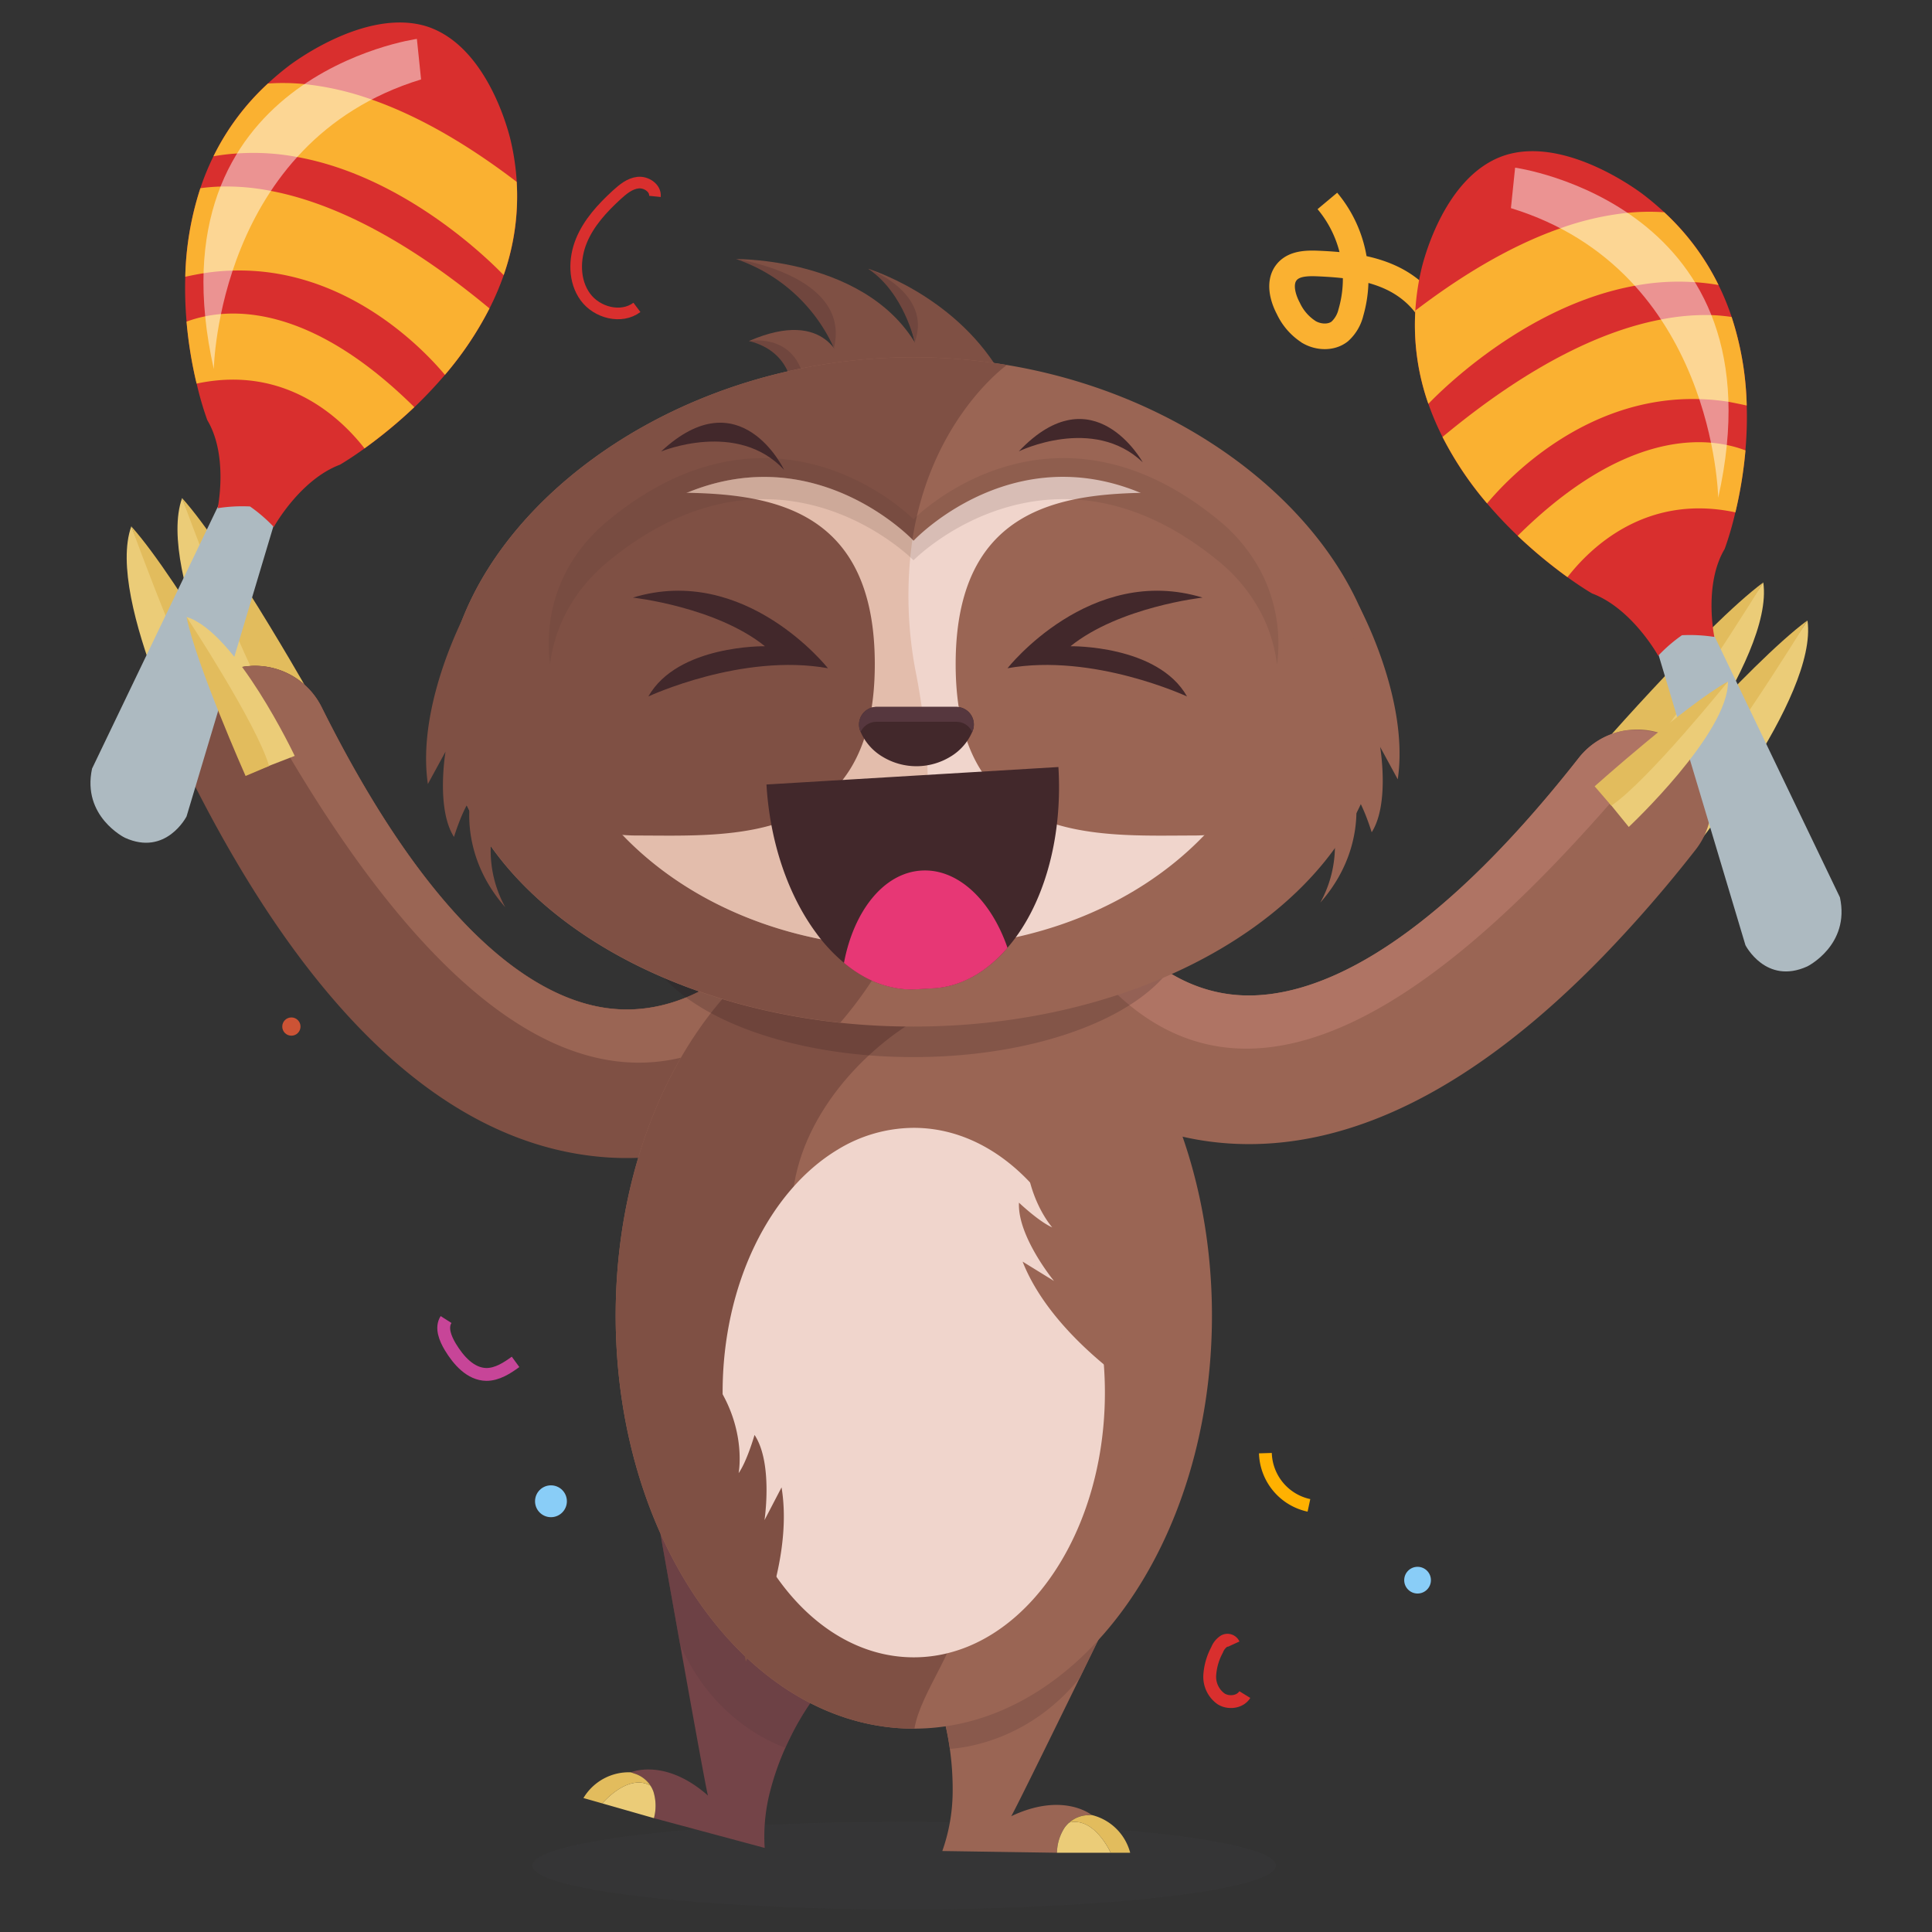 <?xml version="1.0" ?><svg viewBox="0 0 512 512" xmlns="http://www.w3.org/2000/svg"><rect x="0" y="0" width="512" height="512" fill="#333333" stroke="none"/><defs><style>.cls-1{isolation:isolate;}.cls-2,.cls-3,.cls-5,.cls-7,.cls-8{fill:none;stroke-miterlimit:10;}.cls-2{stroke:#ffb100;}.cls-2,.cls-3,.cls-5{stroke-width:3.4px;}.cls-3,.cls-8{stroke:#d92f2e;}.cls-4{fill:#89cdf7;}.cls-5{stroke:#c74598;}.cls-6{fill:#cc5335;}.cls-7{stroke:#fab131;stroke-width:6.79px;}.cls-8{stroke-width:3.08px;}.cls-9{fill:#ebcc78;}.cls-10{fill:#e2bc5d;}.cls-11{fill:#7f5044;}.cls-12{fill:#9a6554;}.cls-13{fill:#af7464;}.cls-14{fill:#3f3f44;opacity:0.21;}.cls-15{fill:#744448;}.cls-16{opacity:0.58;}.cls-17{fill:#683e43;}.cls-18{fill:#89594c;}.cls-19{fill:#f0d5cc;}.cls-20{fill:#28181a;opacity:0.2;}.cls-21{fill:#70463e;}.cls-22{fill:#be7854;opacity:0.26;mix-blend-mode:multiply;}.cls-23{fill:#42282b;}.cls-24{fill:#56373e;}.cls-25{fill:#563630;opacity:0.15;}.cls-26{fill:#e73775;}.cls-27{fill:#adbac1;}.cls-28{fill:#d92f2e;}.cls-29{fill:#fab131;}.cls-30{fill:#fff;opacity:0.48;}</style></defs><title/><g class="cls-1"><g data-name="Layer 1" id="Layer_1"><path class="cls-2" d="M335.34,385.1a14.61,14.61,0,0,0,11.54,13.84"/><path class="cls-3" d="M326.92,435.72a1.79,1.79,0,0,0-2.53-.8,4.85,4.85,0,0,0-1.86,2.33,16.31,16.31,0,0,0-1.94,6.8,7.18,7.18,0,0,0,3,6.16c2,1.27,5.06.89,6.3-1.13"/><circle class="cls-4" cx="375.67" cy="418.76" r="3.54"/><circle class="cls-4" cx="146.01" cy="397.85" r="4.22"/><path class="cls-5" d="M118.21,349.69c-1.38,2.17-.21,5,1.12,7.24,2.17,3.59,5.37,7.25,9.56,7.31,2.86,0,5.43-1.65,7.74-3.33"/><circle class="cls-6" cx="77.22" cy="272.05" r="2.42"/><path class="cls-7" d="M351.77,53.25A32.15,32.15,0,0,1,358,82.83a9.87,9.87,0,0,1-2.94,5c-2.23,1.77-5.57,1.62-8.05.23a14.87,14.87,0,0,1-5.58-6.31c-1.63-3.07-2.62-7.18-.3-9.79,1.9-2.14,5.16-2.24,8-2.13,6.66.28,13.47.93,19.52,3.74s11.29,8.12,12.39,14.7"/><path class="cls-8" d="M173.56,52.05c.23-2.19-2.28-3.88-4.47-3.65s-4,1.74-5.64,3.23c-3.82,3.51-7.44,7.42-9.39,12.22s-2,10.64,1.06,14.84,9.53,5.88,13.67,2.77"/><path class="cls-9" d="M53.29,207.4S27.77,159,34.8,139.48c0,0,22.09,54.53,29,61.42Z"/><path class="cls-10" d="M71.5,196.5s-23.84-42.68-36.7-57c0,0,17.22,48,27.87,62.15Z"/><path class="cls-9" d="M66.75,199.89S41.23,151.45,48.26,132c0,0,22.08,54.52,29,61.41Z"/><path class="cls-10" d="M85,189S61.12,146.3,48.26,132c0,0,17.22,47.95,27.86,62.15Z"/><path class="cls-11" d="M55.83,180.36A19.72,19.72,0,0,0,50,205C80.45,266.14,115.57,300.14,154.32,306c41.2,6.26,69.1-22.3,70.27-23.52l-28.45-27.25.14-.14c-.63.63-15.58,15.3-36.47,11.9-17.33-2.82-44.34-18.93-74.59-79.64a19.71,19.71,0,0,0-26.42-8.84A20.15,20.15,0,0,0,55.83,180.36Z"/><path class="cls-11" d="M217.74,276a79.91,79.91,0,0,1-48,7.83C131,277.89,95.91,243.89,65.42,182.7a19.57,19.57,0,0,1-1.85-5.81,19.7,19.7,0,0,1,21.65,10.49c30.25,60.71,57.26,76.82,74.59,79.64,20.08,3.27,34.67-10.16,36.33-11.76Z"/><path class="cls-12" d="M207.16,265.81C147.66,317,92.7,232.22,63.57,176.89a19.7,19.7,0,0,1,21.65,10.49c30.25,60.71,57.26,76.82,74.59,79.64,20.08,3.27,34.67-10.16,36.33-11.76Z"/><path class="cls-9" d="M447.13,227.22S481.9,184.93,479,164.43c0,0-32.65,48.94-40.78,54.3Z"/><path class="cls-10" d="M431.5,212.86s32-37,47.46-48.43c0,0-26.56,43.49-39.85,55.24Z"/><path class="cls-9" d="M435.46,217.14s34.78-42.28,31.83-62.79c0,0-32.64,48.94-40.77,54.3Z"/><path class="cls-10" d="M419.83,202.79s32-37,47.46-48.44c0,0-26.55,43.49-39.85,55.25Z"/><path class="cls-12" d="M449.36,225.18a355,355,0,0,1-24.5,28.22c-33.68,34.66-66.59,51.35-98.13,49.69-41.61-2.2-63.17-35.8-64.07-37.23L296,244.92l0-.08c.22.33.86,1.25,1.91,2.52,4.19,5.06,14.9,15.71,31.34,16.41,17.54.74,47.25-9.58,89.15-62.92A19.7,19.7,0,0,1,441.83,195a19.86,19.86,0,0,1,4.21,2.53,19.24,19.24,0,0,1,2.54,2.39A19.7,19.7,0,0,1,449.36,225.18Z"/><path class="cls-13" d="M441.83,195c-39.71,48.31-106.46,121.07-154.4,58.93l10.47-6.57c4.19,5.07,14.9,15.73,31.34,16.42,17.54.73,47.25-9.58,89.14-62.92a19.67,19.67,0,0,1,11.89-7.2A23.94,23.94,0,0,1,441.83,195Z"/><ellipse class="cls-14" cx="239.61" cy="494.39" rx="98.51" ry="11.61"/><path class="cls-15" d="M204.18,474.37a47.59,47.59,0,0,0-1.53,15.35l-29.35-7.89a12.58,12.58,0,0,0-.15-7.07,7.67,7.67,0,0,0-.76-1.55,7.94,7.94,0,0,0-3.91-3.09,10.82,10.82,0,0,0-1.29-.44s9-3.93,20.44,6.17c-.42-.49-12.61-69.42-12.61-69.42l39.81,44.76a70.93,70.93,0,0,0-5.61,9.67A72,72,0,0,0,204.18,474.37Z"/><path class="cls-9" d="M173.3,481.83l-13.68-3.91s6.74-8.07,12.77-4.71l.2.34.13.23a8.44,8.44,0,0,1,.44,1A12.64,12.64,0,0,1,173.3,481.83Z"/><path class="cls-10" d="M172.39,473.21c-6-3.36-12.77,4.71-12.77,4.71l-5-1.42a14,14,0,0,1,12.53-6.82l1.3.44A7.88,7.88,0,0,1,172.39,473.21Z"/><g class="cls-16"><path class="cls-17" d="M214.83,451.19,175,406.43s2.46,13.89,5.2,29.24c8,18.51,22.31,25.43,27.93,27.5.35-.8.72-1.57,1.07-2.31A70.93,70.93,0,0,1,214.83,451.19Z"/></g><path class="cls-12" d="M252.46,475.36a47.81,47.81,0,0,1-2.74,15.18l30.39.46a12.59,12.59,0,0,1,2.08-6.76,7.72,7.72,0,0,1,1.16-1.28,8,8,0,0,1,4.61-1.9,10,10,0,0,1,1.36-.06s-7.54-6.24-21.35.32c.54-.36,31.17-63.3,31.17-63.3l-50.56,32.12a76.09,76.09,0,0,1,3.88,25.22Z"/><path class="cls-9" d="M280.11,491h14.23s-4.27-9.6-11-8c-.09.09-.19.17-.28.27a1.7,1.7,0,0,0-.19.19,7.5,7.5,0,0,0-.69.82A12.57,12.57,0,0,0,280.11,491Z"/><path class="cls-10" d="M283.35,483c6.72-1.57,11,8,11,8h5.16a13.93,13.93,0,0,0-10.18-10l-1.36.06A7.9,7.9,0,0,0,283.35,483Z"/><path class="cls-18" d="M248.58,450.14,299.14,418s-6.17,12.68-13,26.69c-12.73,15.62-28.43,18.33-34.4,18.79-.13-.87-.26-1.72-.4-2.52A71.14,71.14,0,0,0,248.58,450.14Z"/><path class="cls-12" d="M321.18,348.65c0,60.38-35.28,109.33-78.85,109.46h-.17c-43.65,0-79-49-79-109.46,0-29,8.16-55.41,21.46-75,1.09-1.61,2.21-3.16,3.37-4.67.72-.95,1.47-1.88,2.22-2.79,1.33-1.6,2.69-3.15,4.09-4.63,13.29-14,29.88-22.38,47.89-22.38a60.92,60.92,0,0,1,32.65,9.75,73.54,73.54,0,0,1,6.21,4.38,82,82,0,0,1,9,8.25c1.41,1.48,2.77,3,4.09,4.63.76.91,1.5,1.84,2.23,2.79l.19.26c1.09,1.43,2.14,2.89,3.17,4.41C313,293.24,321.18,319.63,321.18,348.65Z"/><path class="cls-11" d="M227.61,359.28c54.2,54.85,18.1,79,14.72,98.83h-.17c-43.65,0-79-49-79-109.46,0-29,8.16-55.41,21.46-75,1.09-1.61,2.21-3.16,3.37-4.67.72-.95,1.47-1.88,2.22-2.79,1.33-1.6,2.69-3.15,4.09-4.63,13.29-14,92.39,4.68,66.67,2.77C240.25,262.8,180.23,311.33,227.61,359.28Z"/><path class="cls-19" d="M292.81,369.05c0,24.95-9.4,46.86-23.57,59.3-7.83,6.88-17.12,10.86-27.08,10.86-28,0-50.66-31.41-50.66-70.16,0-28.75,12.49-53.46,30.35-64.3a38.9,38.9,0,0,1,20.31-5.86C270.13,298.89,292.81,330.3,292.81,369.05Z"/><path class="cls-12" d="M302.8,369.15S278.88,354.44,271,334.34l8.32,5.13s-9.72-11.81-9.28-20.75c0,0,5.25,5,8.81,6.55,0,0-10-11.17-6.23-29.48a31.12,31.12,0,0,0,11,23.3Z"/><path class="cls-11" d="M197.64,440.35s13-24.87,9.48-46.18l-4.52,8.68s2.31-15.13-2.64-22.58c0,0-2,7-4.22,10.13,0,0,2.87-14.71-9.74-28.52a31.12,31.12,0,0,1,2.5,25.64Z"/><path class="cls-15" d="M259.46,230.06s-25.44-4.12-27,14.56C232.46,244.62,228.52,219,259.46,230.06Z"/><path class="cls-20" d="M314.3,244.9c0,19.47-32.33,35.24-72.21,35.24-3.84,0-7.61-.14-11.29-.42-24.23-1.86-44.47-9.59-54.38-20.13-4.21-4.47-6.55-9.45-6.55-14.69a19.24,19.24,0,0,1,1.36-7h0c6-15.41,30.91-29.3,61.93-31.58q4.38-.33,8.93-.33a120.41,120.41,0,0,1,14.39.86h0C289.48,210.78,314.3,227.84,314.3,244.9Z"/><path class="cls-11" d="M243.39,97.4s-1.09-20.55-13.34-26.18c0,0,22.23,6.69,34.61,26.92Z"/><path class="cls-11" d="M222.22,96.56s-4.16-23.33-27.17-27.91c0,0,39.18-.46,50.25,27.86Z"/><path class="cls-11" d="M223.1,96.28s-3.68-15-24.61-5.91c0,0,9.19.75,10.53,8.19Z"/><path class="cls-21" d="M198.49,90.37s14.82-2.8,15.11,15h0l-3.55-.86S210.64,93.41,198.49,90.37Z"/><path class="cls-21" d="M195.05,68.65S225.7,73,221,92.23A43.93,43.93,0,0,0,195.05,68.65Z"/><path class="cls-21" d="M230.05,71.22s17.14,6.28,12.37,19.49C242.42,90.71,239.64,77.63,230.05,71.22Z"/><path class="cls-12" d="M366.35,187.75c0,46.57-55.62,84.3-124.25,84.3a184.28,184.28,0,0,1-19.41-1c-41.68-4.44-76.5-22.93-93.55-48.13-7.24-10.69-11.28-22.6-11.28-35.15A62,62,0,0,1,120.21,171h0c10.29-36.87,53.18-70.09,106.53-75.54a151,151,0,0,1,40.13,1.27h0C323.64,106.16,366.35,147,366.35,187.75Z"/><path class="cls-11" d="M266.87,96.71l-.17.12c-1.94,1.45-20.23,15.82-24.9,46.15a106.22,106.22,0,0,0,1.06,36c6.19,32.53,2.31,54.64-6.64,72.12A106.07,106.07,0,0,1,222.69,271c-41.68-4.44-76.5-22.93-93.55-48.13-7.24-10.69-11.28-22.6-11.28-35.15A62,62,0,0,1,120.21,171h0c10.29-36.87,53.18-70.09,106.53-75.54a151,151,0,0,1,40.13,1.27Z"/><path class="cls-19" d="M338.24,182.26c-3,33.29-39.06,69-96.14,69q-3,0-5.88-.13c-77.86-3.42-113.72-74.24-74.36-107.83,42.25-36,76.4-3.87,79.94-.31l.3.31s35.61-38.1,80.25,0a44.54,44.54,0,0,1,15.89,39Z"/><path class="cls-22" d="M236.22,251.12c-77.86-3.42-113.72-74.24-74.36-107.83,42.25-36,76.4-3.87,79.94-.31a106.22,106.22,0,0,0,1.06,36C249.05,211.53,245.17,233.64,236.22,251.12Z"/><path class="cls-12" d="M361.67,176a45.41,45.41,0,0,1-45.41,45.42c-25.08,0-63,2.93-63-45.42s38-45.41,63-45.41A45.41,45.41,0,0,1,361.67,176Z"/><path class="cls-11" d="M123.42,176a45.41,45.41,0,0,1,45.41-45.41c25.08,0,63-2.94,63,45.41s-38,45.42-63,45.42A45.41,45.41,0,0,1,123.42,176Z"/><path class="cls-12" d="M360.1,160.53s13.46,24.63,10.32,46l-4.67-8.59s2.58,15.08-2.24,22.62c0,0-2.09-6.91-4.4-10.05,0,0,3.15,14.66-9.21,28.69a31.15,31.15,0,0,0,2-25.68Z"/><path class="cls-11" d="M124.7,211.8c-2.31,3.15-4.39,10-4.39,10-4.81-7.53-2.24-22.61-2.24-22.61l-4.68,8.58c-2.56-17.47,6-37.14,9.18-43.72,0,0,0,0,0,0,.71-1.46,1.16-2.27,1.16-2.27l8.16,53q-.21.61-.39,1.2a31.07,31.07,0,0,0,2.41,24.46C121.83,226.72,124.59,212.4,124.7,211.8Z"/><path class="cls-23" d="M228,193.78a14.23,14.23,0,0,0,5.8,6.71,17.3,17.3,0,0,0,18.13,0,14.23,14.23,0,0,0,5.8-6.71,4.66,4.66,0,0,0-4.28-6.44H232.28A4.66,4.66,0,0,0,228,193.78Z"/><path class="cls-24" d="M232.28,191.29h21.17a4.59,4.59,0,0,1,4.19,2.68l.09-.19a4.66,4.66,0,0,0-4.28-6.44H232.28a4.66,4.66,0,0,0-4.28,6.44l.09.19A4.59,4.59,0,0,1,232.28,191.29Z"/><path class="cls-25" d="M241.78,148.18l.31.3s35.73-36.45,80.54,0a44.23,44.23,0,0,1,12.12,15.06,40.56,40.56,0,0,1,3.68,12.62c.05-.43.1-.85.14-1.28a41.66,41.66,0,0,0-3.82-22.22,44.23,44.23,0,0,0-12.12-15.06c-44.81-36.45-80.54,0-80.54,0s-.1-.11-.31-.3c-3.55-3.4-37.83-34.19-80.22.3-12.64,10.28-17.54,24.21-15.81,38.5,1.3-10.32,6.42-20,15.81-27.62C204,114,238.23,144.78,241.78,148.18Z"/><path class="cls-23" d="M270,119.61s19.7-9.63,32.84,2.91C302.84,122.52,289.78,98.75,270,119.61Z"/><path class="cls-23" d="M175.2,119.65s20.24-8.43,32.6,4.87C207.8,124.52,196.19,100,175.2,119.65Z"/><path class="cls-23" d="M267,251.15a35,35,0,0,1-5.57,5.29,28.19,28.19,0,0,1-7.2,4,23.91,23.91,0,0,1-6.93,1.44l-4.29.26a22.7,22.7,0,0,1-6.73-.57,26.27,26.27,0,0,1-7.63-2.95,32.52,32.52,0,0,1-5-3.48,44.09,44.09,0,0,1-7.44-8c-7.23-9.82-12.16-23.68-13.09-39.24l77.37-4.63C281.69,222.87,276.26,240.48,267,251.15Z"/><path class="cls-26" d="M267,251.18a35.44,35.44,0,0,1-5.57,5.29,28.09,28.09,0,0,1-7.19,4,24.39,24.39,0,0,1-6.94,1.45l-4.29.25a22.7,22.7,0,0,1-6.73-.56,26.39,26.39,0,0,1-7.62-2.95,32.67,32.67,0,0,1-5-3.49c2.59-13.75,10.53-23.86,20.51-24.46C253.83,230.11,262.65,238.56,267,251.18Z"/><path class="cls-23" d="M267,177.09s21.88-27.81,51.69-18.72c0,0-22,2.43-35,12.89,0,0,23.13-.41,30.89,13.31C314.54,184.57,289.8,173,267,177.09Z"/><path class="cls-23" d="M219.41,177.09s-21.89-27.81-51.69-18.72c0,0,22,2.43,35,12.89,0,0-23.13-.41-30.9,13.31C171.83,184.57,196.58,173,219.41,177.09Z"/><path class="cls-27" d="M73.76,135.11,49.44,216.36S44,227,33.07,222c0,0-11.42-5.64-8.67-18.32l35.45-73.81,8.91-6.22,5,11.45"/><path class="cls-28" d="M56.57,41.42a66.94,66.94,0,0,0-3.47,8.46,81.47,81.47,0,0,0-4,23.47,99.85,99.85,0,0,0,.35,11.89,113.26,113.26,0,0,0,2.67,16.42,83.36,83.36,0,0,0,2.82,9.69c5.65,9.46,2.74,23.33,2.74,23.33a41.89,41.89,0,0,1,8.58-.46,40.53,40.53,0,0,1,6.3,5.44s6.89-12.51,17.53-16.51c0,0,2.58-1.48,6.53-4.32a127.92,127.92,0,0,0,13.2-10.93,116.06,116.06,0,0,0,8.09-8.56,90,90,0,0,0,11.81-17.6,73.23,73.23,0,0,0,3.77-8.83,63,63,0,0,0,3.45-24.72,64.9,64.9,0,0,0-1.55-10.72S130,12.45,113.1,7l0,0C96.48,1.83,76.32,17.62,76.32,17.62c-1.91,1.47-3.7,3-5.35,4.52A65.46,65.46,0,0,0,56.57,41.42Z"/><path class="cls-29" d="M49.43,85.24a113.26,113.26,0,0,0,2.67,16.42c23.77-5.09,38.57,9.53,44.5,17.17a127.92,127.92,0,0,0,13.2-10.93C87.67,86,69.87,82.27,58.55,83.23a34.34,34.34,0,0,0-4.16.6A31.88,31.88,0,0,0,49.43,85.24Z"/><path class="cls-29" d="M53.1,49.88a81.47,81.47,0,0,0-4,23.47c1.66-.37,3.29-.69,4.88-.94a55.63,55.63,0,0,1,7.67-.7c30.29-.92,51.08,21.41,56.26,27.63a90,90,0,0,0,11.81-17.6c-24.06-20-43.37-28.37-57.91-31.14a60.54,60.54,0,0,0-13.34-1.16A49,49,0,0,0,53.1,49.88Z"/><path class="cls-29" d="M56.57,41.42a54.63,54.63,0,0,1,6.27-.75,62.21,62.21,0,0,1,15.92.94c28.5,5.16,50.92,27.35,54.71,31.3a63,63,0,0,0,3.45-24.72c-14.76-11.27-27.57-18-38.43-21.81a76.52,76.52,0,0,0-17.8-4.09A56.31,56.31,0,0,0,71,22.14,65.46,65.46,0,0,0,56.57,41.42Z"/><path class="cls-30" d="M111.59,21.05l-1.11-10.74s-71.25,9.83-53.82,87.5C56.66,97.81,57.66,37.57,111.59,21.05Z"/><path class="cls-27" d="M438.24,169.23l24.32,81.25s5.4,10.6,16.37,5.64c0,0,11.42-5.63,8.67-18.31L452.15,164l-8.91-6.22-5,11.45"/><path class="cls-28" d="M455.43,75.54A66.34,66.34,0,0,1,458.9,84a81.41,81.41,0,0,1,4,23.47,99.85,99.85,0,0,1-.35,11.89,113.49,113.49,0,0,1-2.67,16.42,84.16,84.16,0,0,1-2.82,9.69c-5.65,9.46-2.74,23.32-2.74,23.32a42.52,42.52,0,0,0-8.58-.45,40.53,40.53,0,0,0-6.3,5.44s-6.89-12.51-17.53-16.51c0,0-2.58-1.48-6.53-4.32A127.92,127.92,0,0,1,402.2,142c-2.67-2.56-5.42-5.43-8.09-8.56a90.08,90.08,0,0,1-11.81-17.61,72.4,72.4,0,0,1-3.77-8.82,63,63,0,0,1-3.45-24.72,64.75,64.75,0,0,1,1.55-10.72s5.37-25,22.27-30.44l0,0c16.6-5.24,36.76,10.56,36.76,10.56,1.91,1.47,3.7,3,5.35,4.51A65.49,65.49,0,0,1,455.43,75.54Z"/><path class="cls-29" d="M462.57,119.36a113.49,113.49,0,0,1-2.67,16.42c-23.77-5.09-38.57,9.53-44.5,17.17A127.92,127.92,0,0,1,402.2,142c22.13-21.93,39.93-25.64,51.25-24.68a36.36,36.36,0,0,1,4.16.61A30.82,30.82,0,0,1,462.57,119.36Z"/><path class="cls-29" d="M458.9,84a81.41,81.41,0,0,1,4,23.47c-1.66-.37-3.29-.7-4.88-1a57.23,57.23,0,0,0-7.67-.7c-30.29-.91-51.08,21.41-56.26,27.64a90.08,90.08,0,0,1-11.81-17.61c24.06-20,43.37-28.37,57.91-31.13a61.22,61.22,0,0,1,13.34-1.17A48.91,48.91,0,0,1,458.9,84Z"/><path class="cls-29" d="M455.43,75.54a52.5,52.5,0,0,0-6.27-.75,62.21,62.21,0,0,0-15.92.94c-28.5,5.16-50.92,27.34-54.71,31.3a63,63,0,0,1-3.45-24.72c14.76-11.27,27.57-18,38.43-21.81a76.59,76.59,0,0,1,17.8-4.1,58.39,58.39,0,0,1,9.72-.15A65.49,65.49,0,0,1,455.43,75.54Z"/><path class="cls-30" d="M400.41,55.16l1.11-10.73s71.25,9.83,53.82,87.49C455.34,131.92,454.34,71.69,400.41,55.16Z"/><path class="cls-9" d="M431.64,219.15s26.48-24.82,26.29-38.55c0,0-25.64,29.38-31.44,32.21Z"/><path class="cls-10" d="M422.6,208.38s24.17-21.59,35.33-27.78c0,0-21.17,26.32-30.91,32.91Z"/><path class="cls-9" d="M78.1,200.32s-15.54-32.8-28.66-36.82c0,0,20.12,33.4,21,39.79Z"/><path class="cls-10" d="M65.08,205.64S51.92,176,49.44,163.5c0,0,18.58,28.21,21.87,39.5Z"/></g></g></svg>